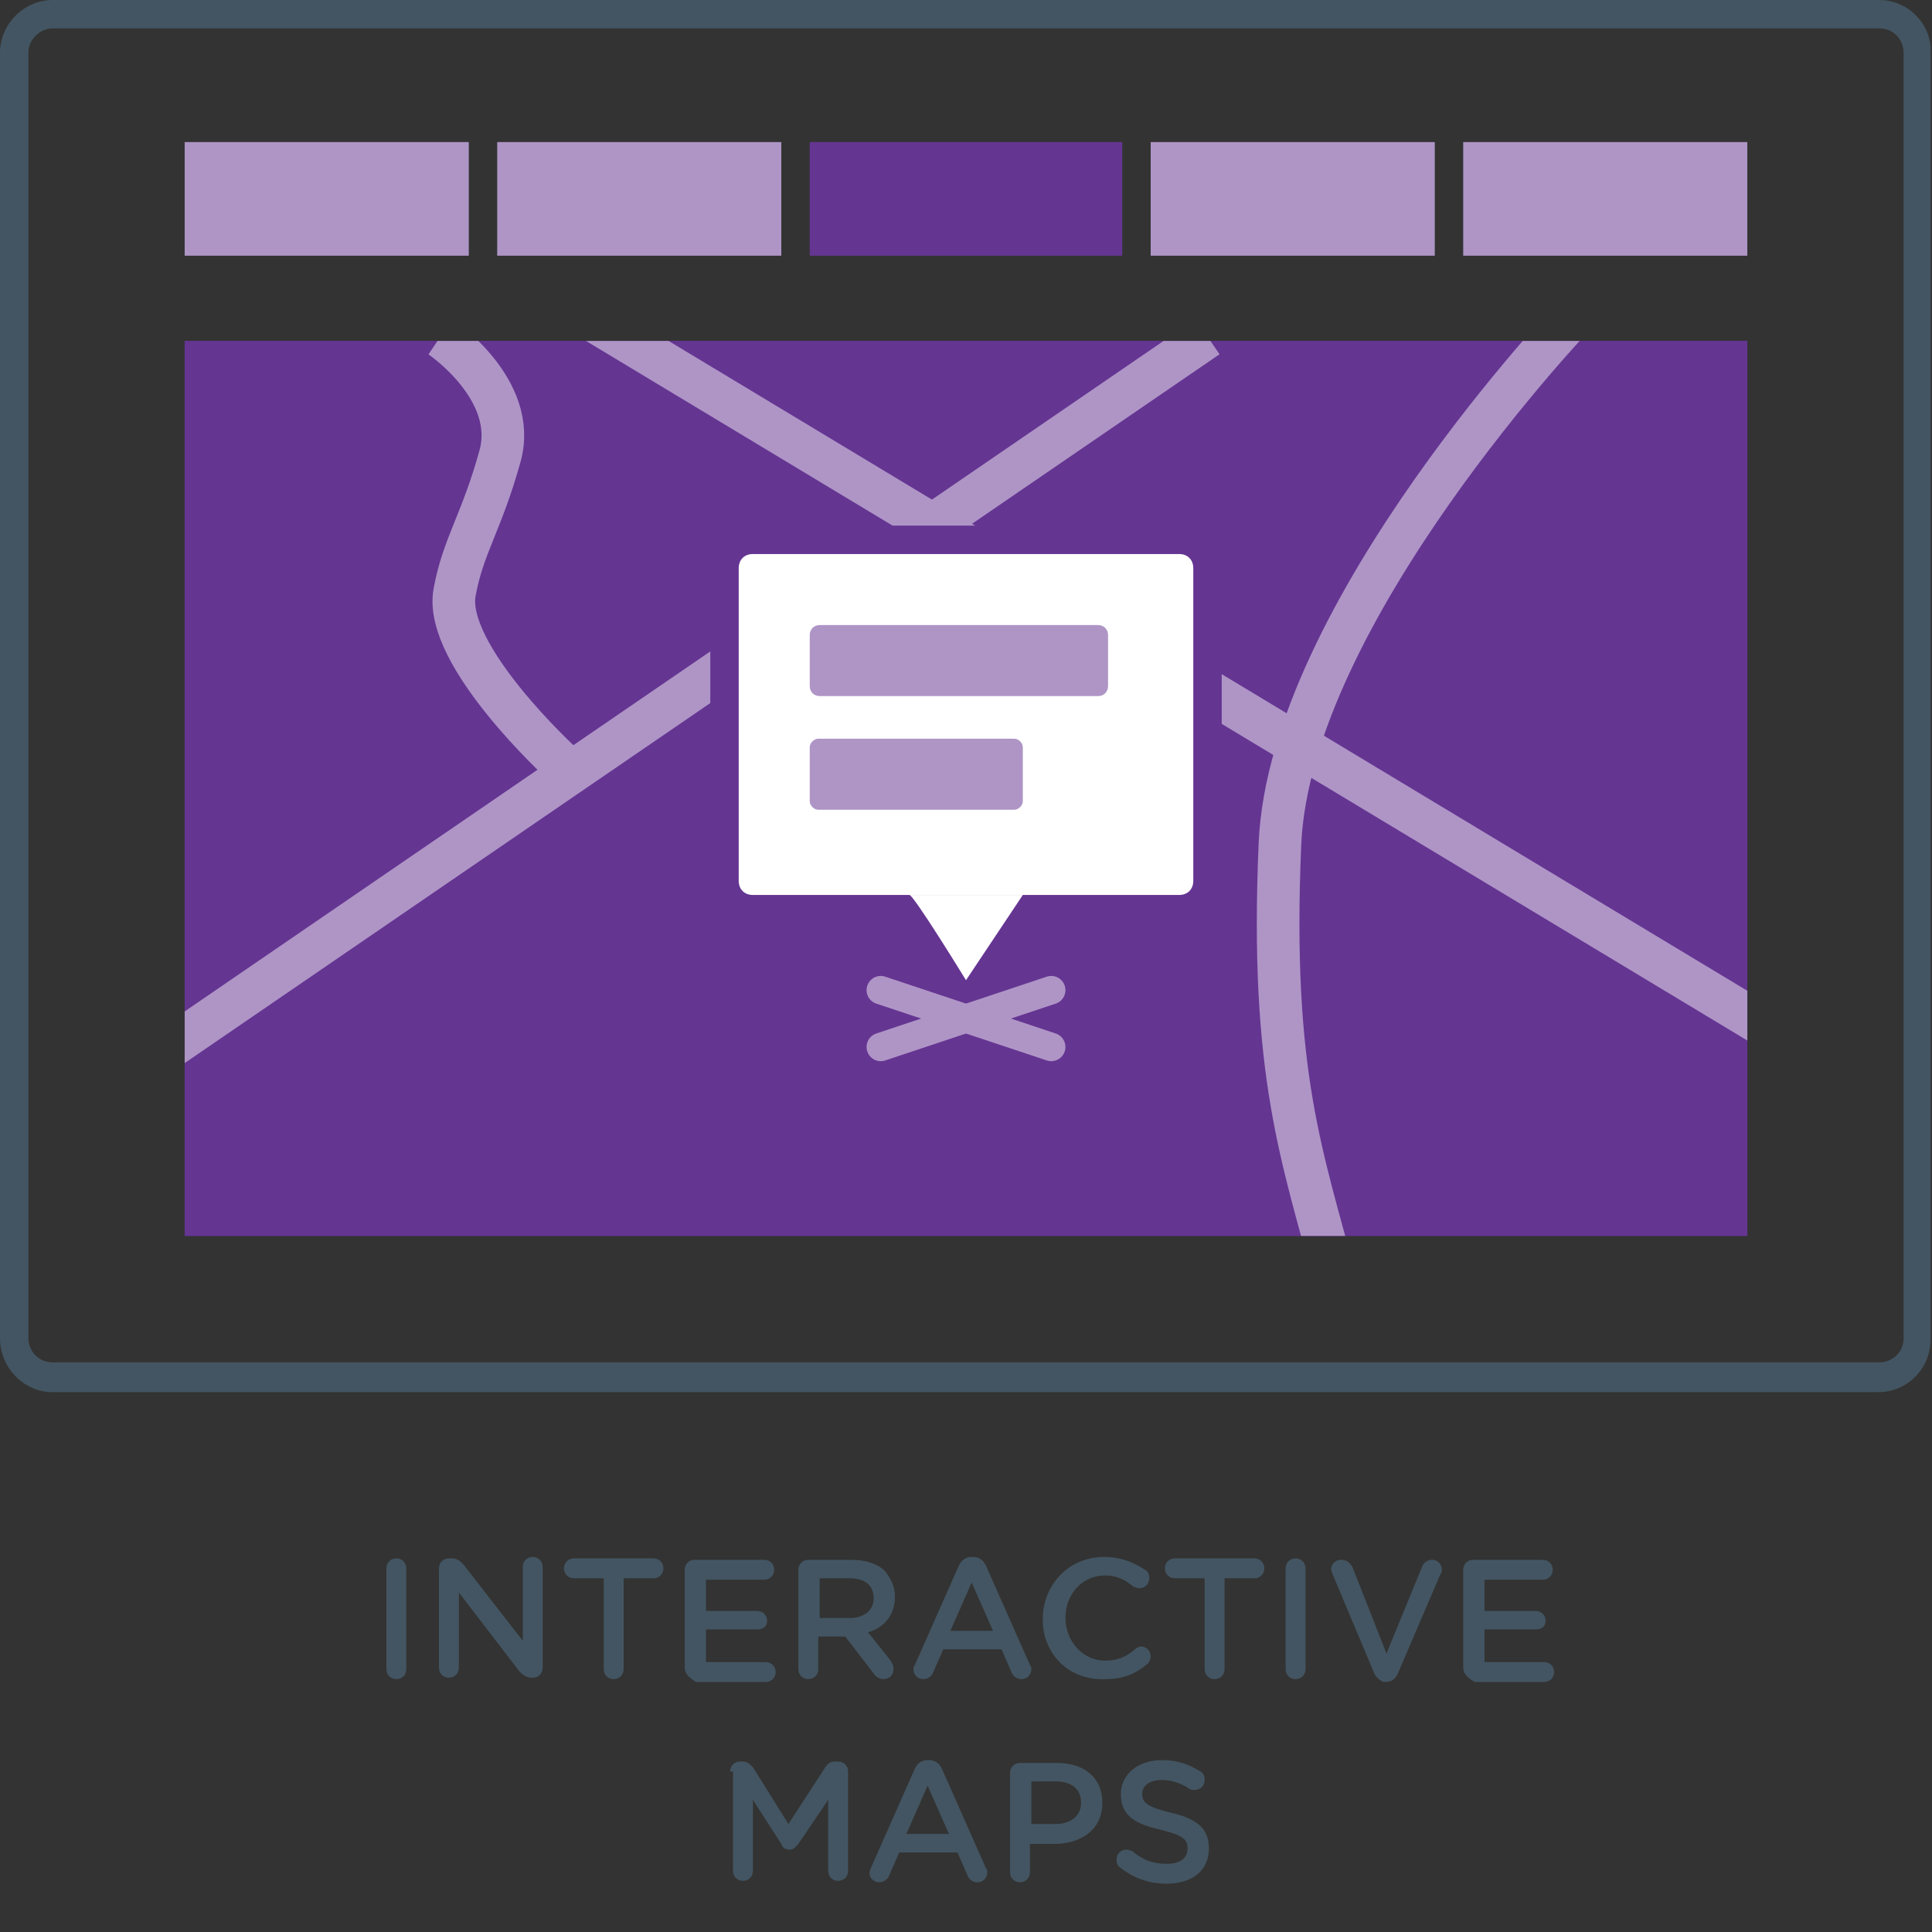 <?xml version="1.0" encoding="utf-8"?>
<!-- Generator: Adobe Illustrator 19.1.0, SVG Export Plug-In . SVG Version: 6.00 Build 0)  -->
<!DOCTYPE svg PUBLIC "-//W3C//DTD SVG 1.1//EN" "http://www.w3.org/Graphics/SVG/1.1/DTD/svg11.dtd">
<svg version="1.1" id="Layer_1" xmlns="http://www.w3.org/2000/svg" xmlns:xlink="http://www.w3.org/1999/xlink" x="0px" y="0px"
	 viewBox="0 0 136 136" style="enable-background:new 0 0 136 136;" xml:space="preserve">
<rect x="0" y="0" width="136" height="136" fill="#333333" stroke="none"/>
<style type="text/css">
	.st0{fill:#435562;}
	.st1{fill:#AE95C6;}
	.st2{fill:#653592;}
	.st3{clip-path:url(#XMLID_2_);fill:#653592;}
	.st4{clip-path:url(#XMLID_3_);fill:none;stroke:#AE95C6;stroke-width:3;stroke-miterlimit:10;}
	.st5{fill:#FFFFFF;}
	.st6{fill:none;stroke:#AE95C6;stroke-width:2;stroke-linecap:round;stroke-linejoin:round;stroke-miterlimit:10;}
</style>
<g id="XMLID_2140_">
	<g>
		<path class="st0" d="M132.3,2c1,0,1.7,0.8,1.7,1.7v90.5c0,1-0.8,1.7-1.7,1.7H3.7c-1,0-1.7-0.8-1.7-1.7V3.7C2,2.8,2.8,2,3.7,2
			H132.3 M132.3,0H3.7C1.7,0,0,1.7,0,3.7v90.5C0,96.3,1.7,98,3.7,98h128.5c2.1,0,3.7-1.7,3.7-3.7V3.7C136,1.7,134.3,0,132.3,0
			L132.3,0z"/>
	</g>
</g>
<g>
	<path class="st0" d="M27.2,110.4c0-0.4,0.3-0.7,0.7-0.7c0.4,0,0.7,0.3,0.7,0.7v7.1c0,0.4-0.3,0.7-0.7,0.7c-0.4,0-0.7-0.3-0.7-0.7
		V110.4z"/>
	<path class="st0" d="M30.9,110.4c0-0.4,0.3-0.7,0.7-0.7h0.2c0.4,0,0.6,0.2,0.8,0.4l4.2,5.4v-5.2c0-0.4,0.3-0.7,0.7-0.7
		c0.4,0,0.7,0.3,0.7,0.7v7.1c0,0.4-0.3,0.7-0.7,0.7h-0.1c-0.3,0-0.6-0.2-0.8-0.4l-4.3-5.6v5.3c0,0.4-0.3,0.7-0.7,0.7
		c-0.4,0-0.7-0.3-0.7-0.7V110.4z"/>
	<path class="st0" d="M42.4,111.1h-2c-0.4,0-0.7-0.3-0.7-0.7c0-0.4,0.3-0.7,0.7-0.7H46c0.4,0,0.7,0.3,0.7,0.7c0,0.4-0.3,0.7-0.7,0.7
		h-2.1v6.4c0,0.4-0.3,0.7-0.7,0.7c-0.4,0-0.7-0.3-0.7-0.7V111.1z"/>
	<path class="st0" d="M48.2,117.4v-6.9c0-0.4,0.3-0.7,0.7-0.7h4.9c0.4,0,0.7,0.3,0.7,0.7c0,0.4-0.3,0.7-0.7,0.7h-4.1v2.2h3.6
		c0.4,0,0.7,0.3,0.7,0.7c0,0.4-0.3,0.6-0.7,0.6h-3.6v2.3h4.2c0.4,0,0.7,0.3,0.7,0.7c0,0.4-0.3,0.7-0.7,0.7h-4.9
		C48.5,118.1,48.2,117.8,48.2,117.4z"/>
	<path class="st0" d="M56.2,110.5c0-0.4,0.3-0.7,0.7-0.7h3c1.1,0,1.9,0.3,2.4,0.8c0.4,0.5,0.7,1.1,0.7,1.8v0c0,1.3-0.8,2.2-1.9,2.5
		l1.6,2c0.1,0.2,0.2,0.3,0.2,0.6c0,0.4-0.3,0.7-0.7,0.7c-0.3,0-0.6-0.2-0.7-0.4l-2-2.6h-1.9v2.3c0,0.4-0.3,0.7-0.7,0.7
		c-0.4,0-0.7-0.3-0.7-0.7V110.5z M59.8,113.9c1.1,0,1.7-0.6,1.7-1.4v0c0-0.9-0.6-1.4-1.7-1.4h-2.1v2.8H59.8z"/>
	<path class="st0" d="M64.4,117.2l3.1-7c0.2-0.4,0.5-0.6,0.9-0.6h0.1c0.4,0,0.7,0.2,0.9,0.6l3.1,7c0.1,0.1,0.1,0.2,0.1,0.3
		c0,0.4-0.3,0.7-0.7,0.7c-0.3,0-0.6-0.2-0.7-0.5l-0.7-1.6h-4.1l-0.7,1.6c-0.1,0.3-0.4,0.5-0.7,0.5c-0.4,0-0.7-0.3-0.7-0.7
		C64.3,117.4,64.3,117.3,64.4,117.2z M69.9,114.8l-1.5-3.4l-1.5,3.4H69.9z"/>
	<path class="st0" d="M73.4,114L73.4,114c0-2.4,1.8-4.4,4.3-4.4c1.3,0,2.1,0.4,2.9,0.9c0.2,0.1,0.3,0.3,0.3,0.6
		c0,0.4-0.3,0.7-0.7,0.7c-0.2,0-0.3-0.1-0.4-0.1c-0.6-0.5-1.2-0.8-2-0.8c-1.6,0-2.8,1.3-2.8,3v0c0,1.6,1.2,3,2.8,3
		c0.9,0,1.5-0.3,2.1-0.8c0.1-0.1,0.3-0.2,0.4-0.2c0.4,0,0.7,0.3,0.7,0.7c0,0.2-0.1,0.4-0.2,0.5c-0.8,0.7-1.7,1.1-3,1.1
		C75.2,118.3,73.4,116.4,73.4,114z"/>
	<path class="st0" d="M84.7,111.1h-2c-0.4,0-0.7-0.3-0.7-0.7c0-0.4,0.3-0.7,0.7-0.7h5.6c0.4,0,0.7,0.3,0.7,0.7
		c0,0.4-0.3,0.7-0.7,0.7h-2.1v6.4c0,0.4-0.3,0.7-0.7,0.7c-0.4,0-0.7-0.3-0.7-0.7V111.1z"/>
	<path class="st0" d="M90.5,110.4c0-0.4,0.3-0.7,0.7-0.7c0.4,0,0.7,0.3,0.7,0.7v7.1c0,0.4-0.3,0.7-0.7,0.7c-0.4,0-0.7-0.3-0.7-0.7
		V110.4z"/>
	<path class="st0" d="M96.7,117.7l-2.9-6.9c0-0.1-0.1-0.2-0.1-0.3c0-0.4,0.3-0.7,0.7-0.7c0.4,0,0.6,0.2,0.8,0.5l2.4,6.1l2.5-6.1
		c0.1-0.3,0.4-0.5,0.7-0.5c0.4,0,0.7,0.3,0.7,0.7c0,0.1,0,0.2-0.1,0.3l-3,7c-0.2,0.4-0.4,0.6-0.9,0.6h-0.1
		C97.1,118.3,96.8,118,96.7,117.7z"/>
	<path class="st0" d="M103,117.4v-6.9c0-0.4,0.3-0.7,0.7-0.7h4.9c0.4,0,0.7,0.3,0.7,0.7c0,0.4-0.3,0.7-0.7,0.7h-4.1v2.2h3.6
		c0.4,0,0.7,0.3,0.7,0.7c0,0.4-0.3,0.6-0.7,0.6h-3.6v2.3h4.2c0.4,0,0.7,0.3,0.7,0.7c0,0.4-0.3,0.7-0.7,0.7h-4.9
		C103.3,118.1,103,117.8,103,117.4z"/>
	<path class="st0" d="M51.4,124.7c0-0.4,0.3-0.7,0.7-0.7h0.2c0.3,0,0.5,0.2,0.7,0.4l2.5,4l2.6-4c0.2-0.3,0.4-0.4,0.7-0.4h0.2
		c0.4,0,0.7,0.3,0.7,0.7v7c0,0.4-0.3,0.7-0.7,0.7c-0.4,0-0.7-0.3-0.7-0.7v-5l-2.1,3.1c-0.2,0.2-0.3,0.4-0.6,0.4
		c-0.3,0-0.5-0.1-0.6-0.4l-2-3.1v5c0,0.4-0.3,0.7-0.7,0.7c-0.4,0-0.7-0.3-0.7-0.7V124.7z"/>
	<path class="st0" d="M61.3,131.5l3.1-7c0.2-0.4,0.5-0.6,0.9-0.6h0.1c0.4,0,0.7,0.2,0.9,0.6l3.1,7c0.1,0.1,0.1,0.2,0.1,0.3
		c0,0.4-0.3,0.7-0.7,0.7c-0.3,0-0.6-0.2-0.7-0.5l-0.7-1.6h-4.1l-0.7,1.6c-0.1,0.3-0.4,0.5-0.7,0.5c-0.4,0-0.7-0.3-0.7-0.7
		C61.2,131.7,61.3,131.6,61.3,131.5z M66.8,129.1l-1.5-3.4l-1.5,3.4H66.8z"/>
	<path class="st0" d="M71.1,124.8c0-0.4,0.3-0.7,0.7-0.7h2.6c2,0,3.2,1.1,3.2,2.8v0c0,1.9-1.5,2.9-3.4,2.9h-1.7v2
		c0,0.4-0.3,0.7-0.7,0.7c-0.4,0-0.7-0.3-0.7-0.7V124.8z M74.3,128.4c1.1,0,1.8-0.6,1.8-1.5v0c0-1-0.7-1.5-1.8-1.5h-1.7v3H74.3z"/>
	<path class="st0" d="M78.9,131.5c-0.2-0.1-0.3-0.3-0.3-0.6c0-0.4,0.3-0.7,0.7-0.7c0.2,0,0.3,0.1,0.4,0.1c0.7,0.6,1.4,0.9,2.4,0.9
		s1.5-0.4,1.5-1.1v0c0-0.6-0.3-0.9-1.9-1.3c-1.8-0.4-2.8-1-2.8-2.5v0c0-1.4,1.2-2.4,2.9-2.4c1.1,0,1.9,0.3,2.7,0.8
		c0.2,0.1,0.3,0.3,0.3,0.6c0,0.4-0.3,0.7-0.7,0.7c-0.1,0-0.3,0-0.4-0.1c-0.6-0.4-1.3-0.6-1.9-0.6c-0.9,0-1.4,0.4-1.4,1v0
		c0,0.6,0.4,0.9,2,1.3c1.8,0.4,2.7,1.1,2.7,2.5v0c0,1.6-1.2,2.5-3,2.5C80.9,132.6,79.8,132.2,78.9,131.5z"/>
</g>
<g id="XMLID_1235_">
	<g id="XMLID_1236_">
		<rect x="81" y="10" class="st1" width="20" height="8"/>
	</g>
</g>
<g id="XMLID_1232_">
	<g id="XMLID_1233_">
		<rect x="13" y="10" class="st1" width="20" height="8"/>
	</g>
</g>
<g id="XMLID_1216_">
	<g id="XMLID_1217_">
		<rect x="35" y="10" class="st1" width="20" height="8"/>
	</g>
</g>
<g id="XMLID_1213_">
	<g id="XMLID_1214_">
		<rect x="57" y="10" class="st2" width="22" height="8"/>
	</g>
</g>
<g id="XMLID_1210_">
	<g id="XMLID_1211_">
		<rect x="103" y="10" class="st1" width="20" height="8"/>
	</g>
</g>
<g>
	<g id="XMLID_796_">
		<defs>
			<rect id="XMLID_799_" x="13" y="24" width="110" height="63"/>
		</defs>
		<use xlink:href="#XMLID_799_"  style="overflow:visible;fill:#653592;"/>
		<clipPath id="XMLID_2_">
			<use xlink:href="#XMLID_799_"  style="overflow:visible;"/>
		</clipPath>
		<rect id="XMLID_801_" x="13" y="24" class="st3" width="110" height="63"/>
	</g>
	<g id="XMLID_787_">
		<defs>
			<rect id="XMLID_789_" x="13" y="24" width="110" height="63"/>
		</defs>
		<clipPath id="XMLID_3_">
			<use xlink:href="#XMLID_789_"  style="overflow:visible;"/>
		</clipPath>
		<path id="XMLID_795_" class="st4" d="M31,23.7c0,0,5.5,3.7,4.2,8.4s-2.6,6.3-3.2,9.6c-0.8,4.4,7.5,12,7.5,12"/>
		<line id="XMLID_794_" class="st4" x1="12" y1="73.7" x2="85" y2="23.7"/>
		<line id="XMLID_793_" class="st4" x1="42" y1="22.7" x2="125" y2="72.7"/>
		<path id="XMLID_790_" class="st4" d="M111,22c0,0-20.2,21.1-20.9,37.4c-0.7,16.3,1.6,22,3.9,30.8"/>
	</g>
	<g id="XMLID_765_">
		<g id="XMLID_771_">
			<path class="st5" d="M53,64c-1.1,0-2-0.9-2-2V40c0-1.1,0.9-2,2-2h30c1.1,0,2,0.9,2,2v22c0,1.1-0.9,2-2,2H53z"/>
			<path class="st2" d="M83,39c0.6,0,1,0.4,1,1v22c0,0.6-0.4,1-1,1H53c-0.6,0-1-0.4-1-1V40c0-0.6,0.4-1,1-1H83 M83,37H53
				c-1.7,0-3,1.3-3,3v22c0,1.7,1.3,3,3,3h30c1.7,0,3-1.3,3-3V40C86,38.3,84.7,37,83,37L83,37z"/>
		</g>
		<path id="XMLID_766_" class="st5" d="M64,63h8l-4,6C68,69,64.2,62.8,64,63z"/>
	</g>
	<g id="XMLID_759_">
		<line id="XMLID_764_" class="st6" x1="62" y1="73.7" x2="74" y2="69.7"/>
		<line id="XMLID_761_" class="st6" x1="74" y1="73.7" x2="62" y2="69.7"/>
	</g>
	<path id="XMLID_758_" class="st1" d="M77.3,49H57.7c-0.4,0-0.7-0.3-0.7-0.7v-3.6c0-0.4,0.3-0.7,0.7-0.7h19.6c0.4,0,0.7,0.3,0.7,0.7
		v3.6C78,48.7,77.7,49,77.3,49z"/>
	<path id="XMLID_757_" class="st1" d="M71.4,57H57.6c-0.3,0-0.6-0.3-0.6-0.6v-3.8c0-0.3,0.3-0.6,0.6-0.6h13.8c0.3,0,0.6,0.3,0.6,0.6
		v3.8C72,56.7,71.7,57,71.4,57z"/>
</g>
</svg>
